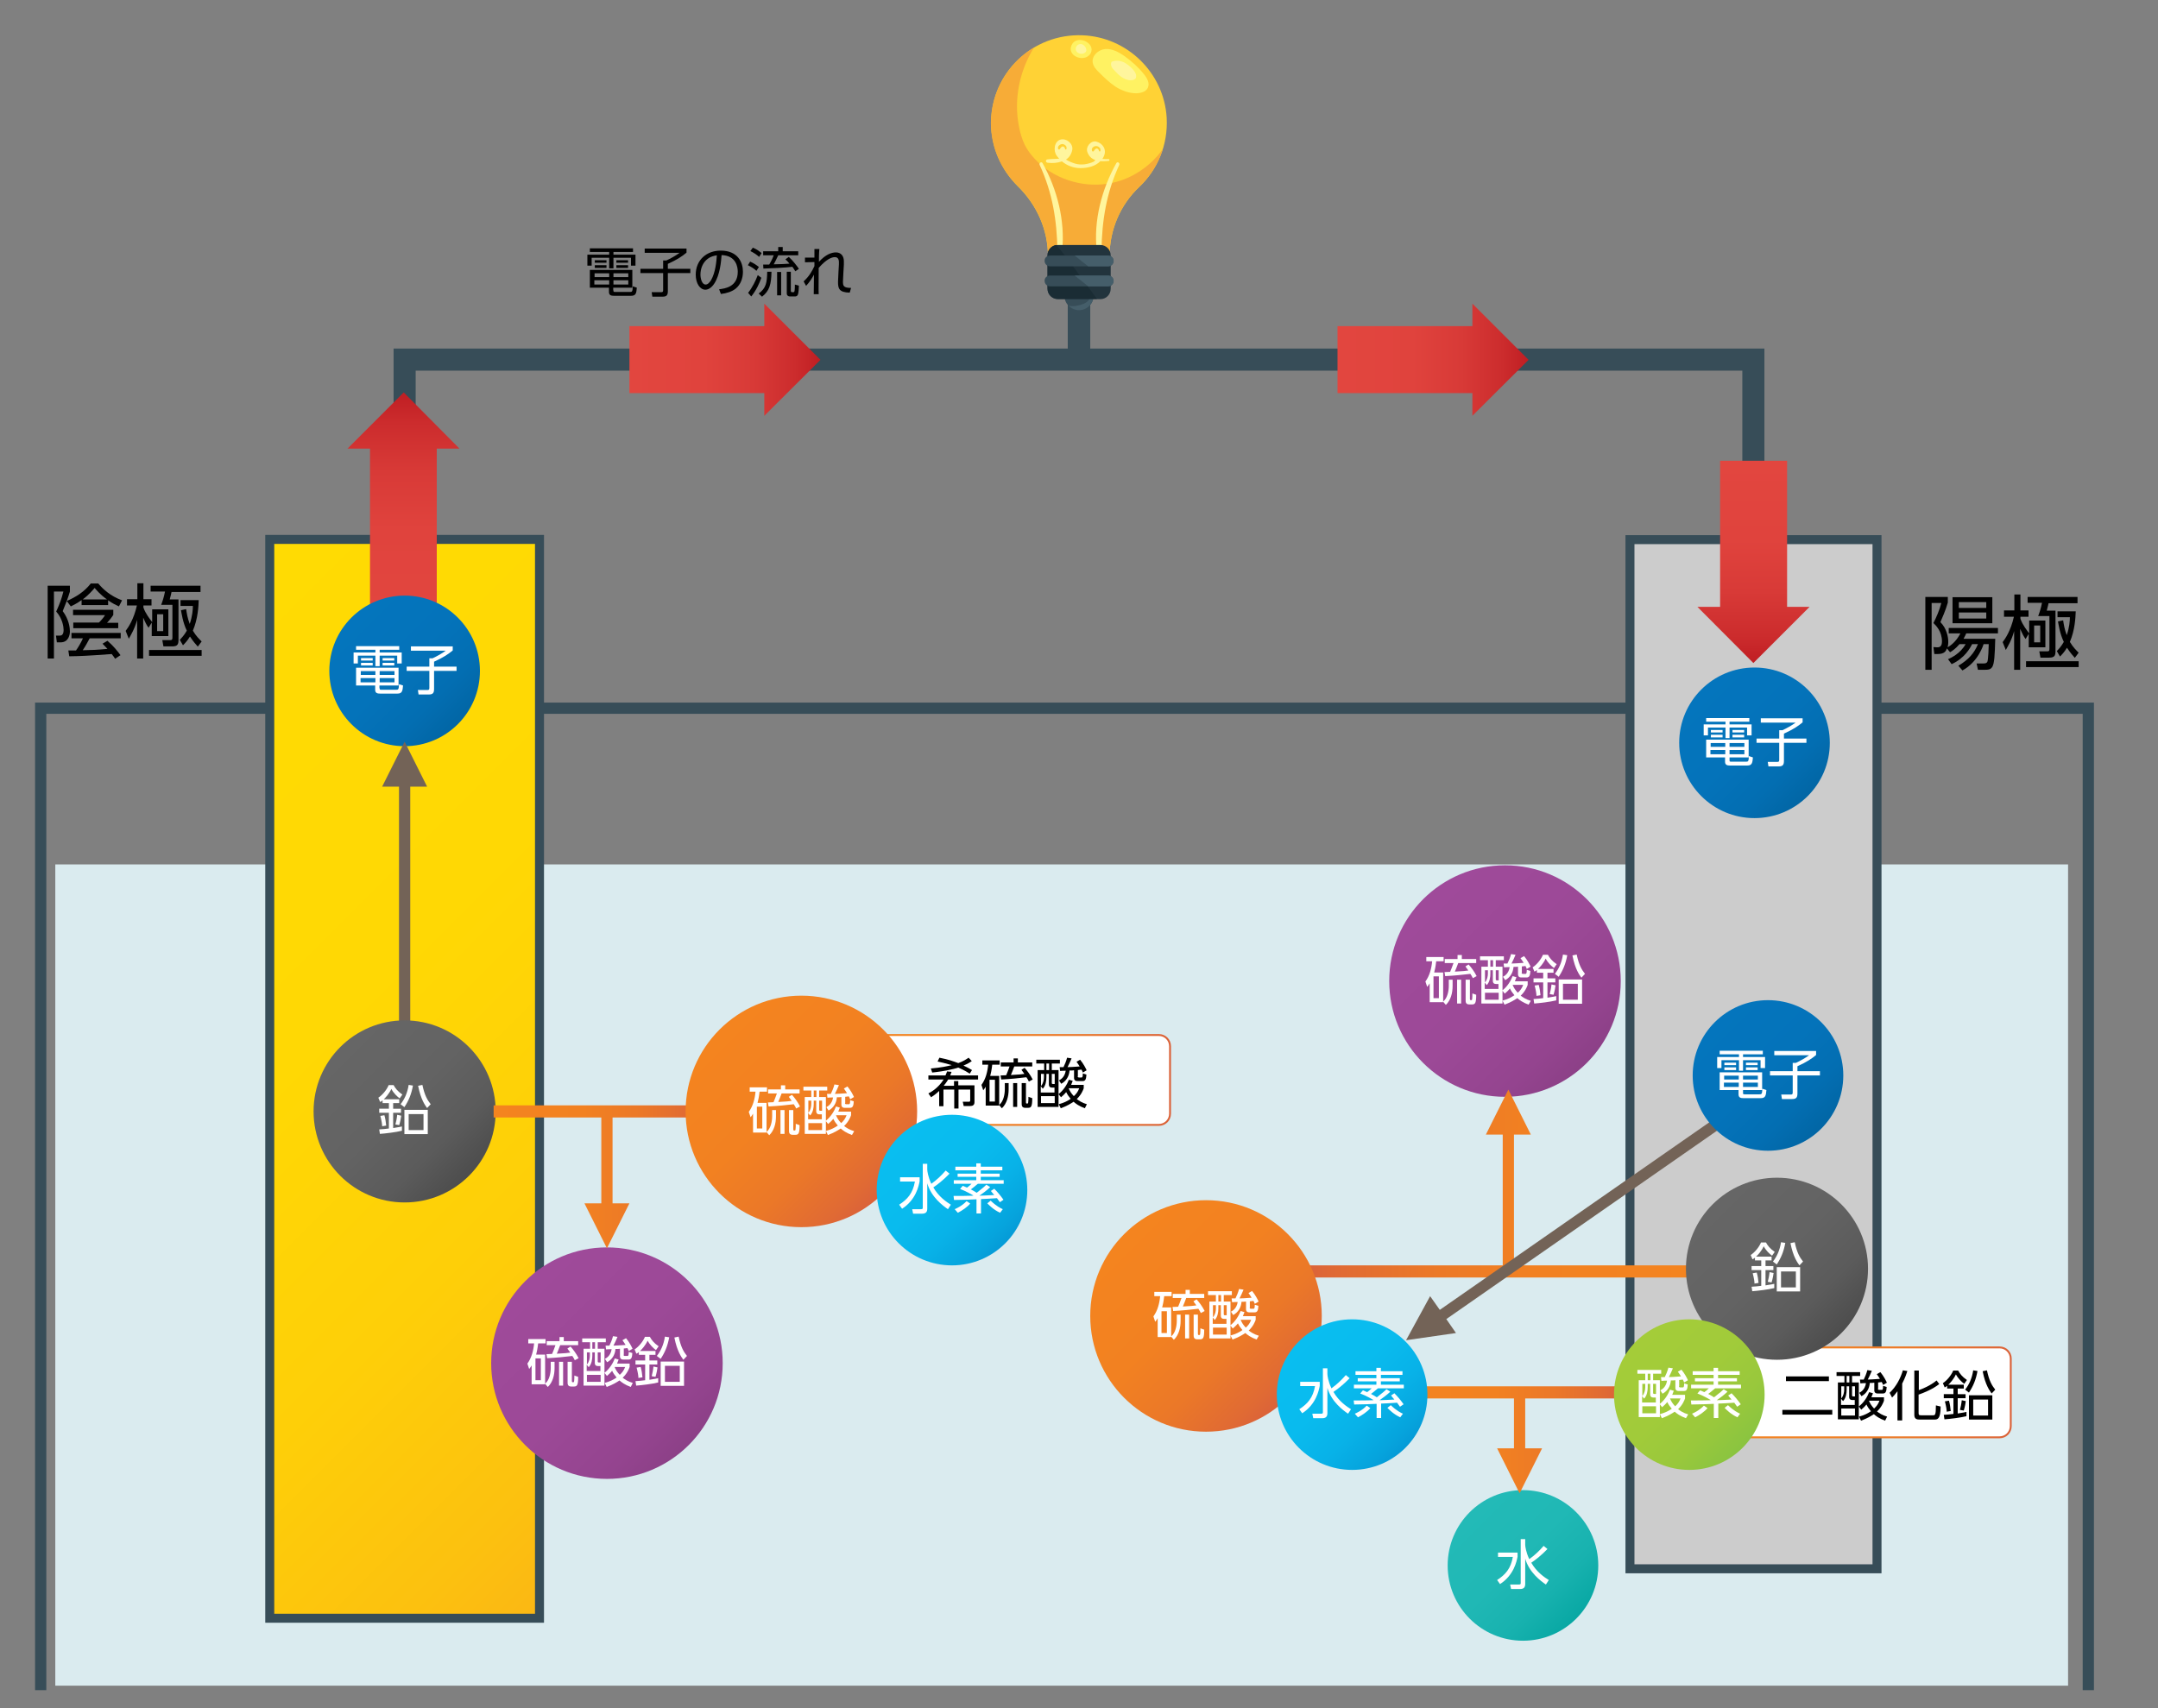 <?xml version="1.0" encoding="utf-8"?>
<!-- Generator: Adobe Illustrator 23.0.1, SVG Export Plug-In . SVG Version: 6.00 Build 0)  -->
<svg version="1.1" xmlns="http://www.w3.org/2000/svg" xmlns:xlink="http://www.w3.org/1999/xlink" x="0px" y="0px"
	 viewBox="0 0 960 760" style="enable-background:new 0 0 960 760;" xml:space="preserve">
<rect x="0" y="0" width="960" height="760" fill="#808080" stroke="none"/>
<style type="text/css">
	.st0{fill:none;stroke:#374D58;stroke-width:5;stroke-miterlimit:10;}
	.st1{fill:#DAEBEF;}
	.st2{fill:#CCCCCC;stroke:#374D58;stroke-width:4;stroke-miterlimit:10;}
	.st3{fill:url(#SVGID_1_);}
	.st4{fill:url(#SVGID_2_);}
	.st5{fill:#FFFFFF;}
	.st6{fill:url(#SVGID_3_);}
	.st7{fill:none;stroke:#374D58;stroke-width:9.828;stroke-miterlimit:10;}
	.st8{fill:none;stroke:#374D58;stroke-width:10;stroke-miterlimit:10;}
	.st9{fill:#FFD235;}
	.st10{fill:#F7AC37;}
	.st11{fill:#FFF262;}
	.st12{fill:#FFF59D;}
	.st13{fill:#374D58;}
	.st14{fill:#455E6A;}
	.st15{fill:#22343D;}
	.st16{fill:#1A2C34;}
	.st17{fill:url(#SVGID_4_);}
	.st18{fill:url(#SVGID_5_);}
	.st19{fill:url(#SVGID_6_);}
	.st20{fill:url(#SVGID_7_);stroke:#374D58;stroke-width:4;stroke-miterlimit:10;}
	.st21{fill:url(#SVGID_8_);}
	.st22{fill:url(#SVGID_9_);}
	.st23{fill:url(#SVGID_10_);}
	.st24{fill:#736357;}
	.st25{fill:url(#SVGID_11_);}
	.st26{fill:url(#SVGID_12_);}
	.st27{fill:url(#SVGID_13_);}
	.st28{fill:url(#SVGID_14_);}
	.st29{fill:url(#SVGID_15_);}
	.st30{fill:url(#SVGID_16_);}
	.st31{fill:url(#SVGID_17_);}
	.st32{fill:#FFFFFF;stroke:url(#SVGID_18_);stroke-width:0.848;stroke-miterlimit:10;}
	.st33{fill:#FFFFFF;stroke:url(#SVGID_19_);stroke-width:0.848;stroke-miterlimit:10;}
	.st34{fill:url(#SVGID_20_);}
	.st35{fill:url(#SVGID_21_);}
	.st36{fill:url(#SVGID_22_);}
	.st37{fill:url(#SVGID_23_);}
</style>
<g id="レイヤー_2">
</g>
<g id="レイヤー_1">
	<polyline class="st0" points="929,752 929,315.1 18.1,315.1 18.1,752 	"/>
	<rect x="24.6" y="384.6" class="st1" width="895.4" height="365.4"/>
	<rect x="725.1" y="240.1" class="st2" width="109.9" height="457.9"/>
	<linearGradient id="SVGID_1_" gradientUnits="userSpaceOnUse" x1="633.084" y1="400.084" x2="705.916" y2="472.916">
		<stop  offset="0" style="stop-color:#9F4A9A"/>
		<stop  offset="0.506" style="stop-color:#9C4997"/>
		<stop  offset="0.839" style="stop-color:#94448F"/>
		<stop  offset="1" style="stop-color:#8C4087"/>
	</linearGradient>
	<circle class="st3" cx="669.5" cy="436.5" r="51.5"/>
	<linearGradient id="SVGID_2_" gradientUnits="userSpaceOnUse" x1="756.812" y1="306.812" x2="804.188" y2="354.188">
		<stop  offset="0" style="stop-color:#0475BD"/>
		<stop  offset="0.467" style="stop-color:#0473BA"/>
		<stop  offset="0.773" style="stop-color:#036EB2"/>
		<stop  offset="1" style="stop-color:#0266A5"/>
	</linearGradient>
	<circle class="st4" cx="780.5" cy="330.5" r="33.5"/>
	<g>
		<path class="st5" d="M778.1,321.1h-8.7v1.2h9.8v4.9h-2v-3.5h-7.8v4.7h-1.8v-4.7h-7.8v3.5h-1.9v-4.9h9.7v-1.2h-8.6v-1.6h19.2V321.1
			z M769.4,338.2c0,0.6,0,0.7,0.8,0.7h6.5c1,0,1.2-0.1,1.3-2.5l1.8,0.6c-0.2,2.4-0.4,3.6-2.5,3.6h-7.7c-1.2,0-2.2-0.2-2.2-1.7v-1.9
			H759v-7.9h18.9v7.9h-8.5V338.2z M767.5,333.7h-6.6v1.9h6.6V333.7z M767.5,330.6H761v1.7h6.5V330.6z M766.3,324.8v1.1h-5.2v-1.1
			H766.3z M766.3,326.9v1.2h-5.2v-1.2H766.3z M776,330.6h-6.6v1.7h6.6V330.6z M776,333.7h-6.6v1.9h6.6V333.7z M775.9,324.8v1.1h-5.2
			v-1.1H775.9z M775.9,326.9v1.2h-5.2v-1.2H775.9z"/>
		<path class="st5" d="M801.9,319.6v1.8c-1.9,1.6-4.1,3.1-8.3,5v2.2h10v1.9h-10v8c0,1.8-0.5,2.5-2.4,2.5h-4.5l-0.3-2l4.2,0
			c0.6,0,0.9-0.1,0.9-0.9v-7.6h-10.1v-1.9h10.1v-3.7h1.4c1.8-0.8,4.3-2.2,5.9-3.4h-15.5v-1.9H801.9z"/>
	</g>
	<g>
		<linearGradient id="SVGID_3_" gradientUnits="userSpaceOnUse" x1="653.812" y1="672.812" x2="701.188" y2="720.188">
			<stop  offset="0" style="stop-color:#23BAB7"/>
			<stop  offset="0.448" style="stop-color:#20B8B5"/>
			<stop  offset="0.742" style="stop-color:#18B2AF"/>
			<stop  offset="0.992" style="stop-color:#09A8A4"/>
			<stop  offset="1" style="stop-color:#08A8A4"/>
		</linearGradient>
		<circle class="st6" cx="677.5" cy="696.5" r="33.5"/>
		<g>
			<path class="st5" d="M675.1,690.7v1.9c-0.4,2-1.6,8.2-7.8,12.2L666,703c3.7-2.4,6.1-5.1,7-10.3h-6.6v-1.9H675.1z M687.7,705
				c-2.2-1.5-7.4-5.3-9.2-11.5v11.2c0,1.3-0.4,2.3-2.3,2.3h-4l-0.4-2h3.9c0.8,0,0.8-0.3,0.8-0.7v-19.5h2v2.5c0,0.7,0.3,3.2,1.8,6.4
				c2.4-1.7,4.5-3.7,6.4-5.9l1.7,1.4c-2.7,2.8-5.4,4.9-7.2,6.1c2.4,4.2,6,6.6,7.8,7.7L687.7,705z"/>
		</g>
	</g>
	<g>
		<path class="st5" d="M644.4,435.9h1.8v2.8c0,3.1-0.8,6.3-3,8.4l-1.3-1.5v0.3H636v-8.4c-0.5,0.8-0.6,1-1.1,1.6l-0.8-2.4
			c1.9-2.6,2.7-5.8,3-9h-2.6v-1.9h7.7v1.9h-3.3c-0.3,2.6-0.6,3.8-0.9,5h4v12.9c1.9-1.5,2.5-4.7,2.5-7V435.9z M640.1,434.4h-2.4v9.7
			h2.4V434.4z M653.3,429.1c1.1,1.2,2.6,3.2,3.6,5.2l-1.7,0.9c-0.4-0.8-0.6-1.2-1.1-1.9c-3.1,0.4-7.3,0.8-11.2,1l-0.3-1.8
			c0.5,0,1.8-0.1,2.5-0.1c0.4-0.9,0.9-2.2,1.5-3.9h-3.9v-1.8h5.7v-1.8h1.9v1.8h6.4v1.8h-8c-0.4,1.1-1.1,2.9-1.5,3.8
			c3.9-0.2,4.6-0.3,6-0.5c-0.6-0.8-0.8-1.1-1.3-1.8L653.3,429.1z M650,435.9v10.6h-1.8v-10.6H650z M653.9,435.9v8.5
			c0,0.6,0.2,0.6,0.6,0.6c0.3,0,0.4-0.3,0.4-0.5c0.1-0.6,0.1-1.8,0.1-2.5l1.7,0.6c0,3.8-0.5,4.3-1.9,4.3h-1.2
			c-1.6,0-1.6-1.2-1.6-1.8v-9.2H653.9z"/>
		<path class="st5" d="M669,425.5v1.7h-3.6v2.9h3v16.4H659v-16.4h2.9v-2.9h-3.5v-1.7H669z M664.2,431.7H663v1.4
			c0,1.8-0.3,3.8-1.6,5.2l-0.9-1.1v2.8h6.1v-2.2h-1.1c-1.4,0-1.4-1.1-1.4-1.4V431.7z M661.9,431.7h-1.3v5.4c1-1.1,1.3-2.8,1.3-3.9
			V431.7z M666.7,441.7h-6.1v3.1h6.1V441.7z M664.2,427.2H663v2.9h1.2V427.2z M666.7,431.7h-1.3v4c0,0.4,0.2,0.5,0.5,0.5h0.8V431.7z
			 M679.6,436.5v1.7c-0.3,0.9-1.1,2.9-3.1,4.8c1.1,0.8,2.2,1.6,4.5,2.3L680,447c-2.7-1-4.1-2.1-5-2.9c-1.4,0.9-2.8,1.8-5.7,2.9
			l-0.9-1.8c2.5-0.7,3.8-1.4,5.3-2.4c-1-1.2-1.4-1.8-2-3c-0.9,1.1-1.5,1.6-2.3,2.3l-1.1-1.4c2.3-1.8,3.8-4.3,4.6-6.4l1.7,0.5
			c-0.3,0.8-0.4,1.1-0.7,1.8H679.6z M676.9,432.8c0,0.3,0.2,0.5,0.6,0.5h1.1c0.3,0,0.6,0,0.6-1.8l1.6,0.5c-0.1,1.7-0.3,2.9-1.6,2.9
			h-2.5c-1.2,0-1.4-0.9-1.4-1.3v-3.5c-0.8,0.1-0.9,0.1-2,0.1c-0.2,2.6-1.5,4.7-3.7,5.9l-1-1.5c0.7-0.4,2.5-1.3,3-4.3
			c-1,0-1.4,0-2.5,0.1l-0.2-1.7c1,0,1.1,0,1.7,0c0.5-1,1.2-2.6,1.6-4.2l2,0.3c-0.5,1.2-1.2,2.8-1.8,3.9c0.4,0,3-0.1,5.4-0.3
			c-0.4-0.7-0.7-1.1-1.4-2.1l1.6-0.9c1.5,1.8,2.5,3.8,2.9,4.7l-1.7,1c-0.2-0.5-0.3-0.8-0.6-1.3c-0.5,0.1-0.8,0.1-1.6,0.2V432.8z
			 M672.9,438.2c0.6,1.4,1.1,2.2,2.3,3.5c1.1-1,1.8-1.9,2.4-3.5H672.9z"/>
		<path class="st5" d="M691.1,431v1.8h-2.7v2.5h3.5v1.8h-3.5v6.8c2.9-0.5,3.2-0.5,3.9-0.7v1.9c-2.9,0.7-7.2,1.2-9.8,1.4l-0.3-2
			c1.7-0.1,2.8-0.2,4.3-0.4v-7h-4.3v-1.8h4.3v-2.5h-2.8v-1.2c-0.6,0.4-0.6,0.5-1.1,0.7l-0.8-1.9c1.7-1.1,3.7-3.4,4.6-5.6h2.2
			c0.7,1.3,1.7,2.7,3.9,4.2l-1.2,1.7c-1.2-0.9-2.7-2.3-3.7-4.2c-1.1,2.3-2.6,3.9-3.4,4.6H691.1z M683.5,443.1c0-0.8-0.2-2.3-0.8-4.6
			l1.8-0.3c0.4,1.3,0.7,3.3,0.8,4.6L683.5,443.1z M689.4,442.3c0.3-1.2,0.6-2.4,0.8-4.3l1.8,0.4c-0.1,0.8-0.4,2.6-0.9,4.2
			L689.4,442.3z M691.7,433.3c1.7-2.2,3-4.8,3.6-8.6l1.9,0.3c-0.7,3.9-1.9,6.7-3.8,9.6L691.7,433.3z M693.4,446.6v-10.8h10.4v10.8
			H693.4z M701.9,437.7h-6.6v7.1h6.6V437.7z M701.4,424.7c1,4.7,2.2,6.7,3.7,8.6l-1.6,1.7c-0.8-1.1-2.8-3.7-4-9.9L701.4,424.7z"/>
	</g>
	<polyline class="st7" points="780,240 780,160 180,160 180,240 	"/>
	<g>
		<path class="st8" d="M480,74.6v84.8V74.6z"/>
		<g>
			<g>
				<g>
					<path class="st9" d="M440.9,54.7c0-22.1,18.4-39.9,40.7-39c19.9,0.8,36.2,16.7,37.4,36.6c0.7,12.2-4.1,23.2-12.2,30.9
						c-8.5,8-13.2,19.2-13.2,30.8v1.3h-27.4v-1.3c0-11.8-5-22.9-13.5-31.2C445.5,75.6,440.9,65.7,440.9,54.7z"/>
				</g>
				<path class="st10" d="M460,21.1c-6.5,10.4-9.1,23.2-6.7,35.2c0.5,2.7,1.3,5.5,2.5,8c1.5,3.1,3.8,5.8,6.3,8.2
					c8.6,7.9,21.1,11.3,32.5,8.9c9.1-1.9,17.3-7.5,22.7-15.1c-2,6.5-5.7,12.3-10.5,16.8c-8.5,8-13.2,19.2-13.2,30.8v1.3h-27.4v-1.3
					c0-11.8-5-22.9-13.5-31.2c-7.3-7.1-11.9-17-11.9-28C440.9,40.4,448.6,27.9,460,21.1z"/>
				<path class="st11" d="M488.8,32.1c-1.2-1.2-2.4-2.5-2.7-4.2c-0.5-3.1,2.5-5.8,5.6-6.1c3.1-0.2,6,1.4,8.6,3.2
					c3.2,2.3,6.1,4.9,8.5,7.9c1.5,1.8,2.8,4.1,1.8,6.2c-0.8,1.7-3,2.3-4.8,2.4c-3.3,0.1-6.6-1.1-9.5-2.9
					C493.6,36.8,491.2,34.5,488.8,32.1z"/>
				<path class="st11" d="M476.5,22.9c-0.3-0.8-0.3-1.8,0.2-2.8c2.1-4.9,10.9-1.2,8.5,3.6C483.2,27.2,477.6,26,476.5,22.9z"/>
				<path class="st12" d="M503.8,30.7c0.9,1,1.8,2.2,1.6,3.5c0,0.3-0.1,0.6-0.3,0.8c-0.2,0.2-0.5,0.4-0.8,0.5
					c-1.6,0.5-3.3,0-4.7-0.8s-2.6-2-3.7-3.2c-0.5-0.5-1.1-1.1-1.4-1.8c-0.3-0.7-0.4-1.5,0-2.2c1.6-0.7,3.5-0.6,5.2,0.1
					C501.2,28.3,502.6,29.4,503.8,30.7z"/>
				<path class="st12" d="M496.6,72.6c0.5-0.9,1.7-0.1,1.3,0.8c-5.7,12.3-7.7,24.7-7.9,38.2c0,1.4-2,1.3-2.1,0
					C486.4,98.2,490.1,84.2,496.6,72.6z"/>
				<path class="st12" d="M463.8,72.6c-0.5-0.9-1.7-0.1-1.3,0.8c5.7,12.3,7.7,24.7,7.9,38.2c0,1.4,2,1.3,2.1,0
					C473.9,98.2,470.3,84.2,463.8,72.6z"/>
				<circle class="st13" cx="480" cy="131.5" r="6.5"/>
				<path class="st14" d="M486.5,131.6c-0.1,3.5-2.9,6.4-6.5,6.4c-1.8,0-3.5-0.8-4.6-2c0.4,0.1,0.8,0.1,1.2,0.2
					c1.4,0.1,2.8-0.2,4.2-0.6c1.8-0.5,3.7-1.5,4.2-3.3L486.5,131.6z"/>
				<path class="st15" d="M470.6,109h18.9c2.5,0,4.6,2,4.6,4.6v14.9c0,2.5-2,4.6-4.6,4.6h-18.9c-2.5,0-4.6-2-4.6-4.6v-14.9
					C466,111,468.1,109,470.6,109z"/>
				<path class="st16" d="M478.9,120.6c3,4.1,6.1,8.3,9.1,12.4h-17.4c-2.5,0-4.6-2-4.6-4.6v-14.9c0-2.3,1.7-4.2,3.9-4.5
					C473.1,112.7,476,116.7,478.9,120.6z"/>
				<path class="st13" d="M467.1,113.7h25.9c1.3,0,2.4,1.1,2.4,2.4c0,1.3-1.1,2.4-2.4,2.4h-25.9c-1.3,0-2.4-1.1-2.4-2.4
					C464.6,114.8,465.7,113.7,467.1,113.7z"/>
				<path class="st14" d="M478.1,113.7h14.9c1.3,0,2.4,1.1,2.4,2.4c0,1.3-1.1,2.4-2.4,2.4h-8.9C482.1,117,480.1,115.3,478.1,113.7z"
					/>
				<path class="st13" d="M467.1,122.6h25.9c1.3,0,2.4,1.1,2.4,2.4c0,1.3-1.1,2.4-2.4,2.4h-25.9c-1.3,0-2.4-1.1-2.4-2.4
					C464.6,123.7,465.7,122.6,467.1,122.6z"/>
				<path class="st14" d="M478.1,122.6h14.9c1.3,0,2.4,1.1,2.4,2.4c0,1.3-1.1,2.4-2.4,2.4h-8.9C482.1,125.8,480.1,124.2,478.1,122.6
					z"/>
				<path class="st12" d="M478.9,22.9c-0.1-0.2-0.3-0.4-0.3-0.7c-0.3-1.4,0.8-2.7,2.3-2.6c1.5,0.1,3.3,2.6,1.8,3.8
					C481.6,24.3,479.7,24,478.9,22.9z"/>
				<path class="st12" d="M466,72.4c2.2,0.3,4.5,0.1,6.4-0.6c2.3,1.9,5.2,3,8.2,3c3.3,0,6.7-0.8,8.9-3.1c1.2,0.1,2.4,0,3.7-0.1
					c0.5-0.1,0.5-0.8,0-0.8c-0.9,0-1.9,0-2.8-0.1c0.3-0.4,0.5-0.8,0.7-1.3c1.3-2.9-0.6-5.7-3.4-6.4c-2.4-0.6-4.8,2.3-4,4.6
					c0.7,2,2,3.1,3.6,3.6c-0.2,0.2-0.5,0.4-0.7,0.7c-2.6,1.2-5.6,1.7-8.3,0.9c-1.3-0.4-2.8-1-4.1-1.8c1.4-0.9,2.4-2.3,2.8-4.3
					c0.5-2.8-2.6-5.3-5.2-4.6c-2.9,0.8-3.3,5.1-1.7,7.2c0.3,0.4,0.7,0.9,1.1,1.3c-0.5,0-1.1,0.1-1.9,0.1c-1.1,0-2.1,0.1-3.1,0.2
					C465,70.9,465,72.2,466,72.4z"/>
				<path class="st9" d="M472.8,64.1c0.6,0.1,1.2,0.5,1.5,1c0.2,0.4,0.3,1.2-0.1,1.4c-0.1,0-0.2,0.1-0.2,0c-0.2-0.2-0.2-0.3-0.3-0.6
					c-0.1-0.3-0.4-0.6-0.7-0.7c-0.7-0.2-1.2,0.6-1.5,1.1c-0.2,0.3-0.7,0.3-0.8-0.1C470.3,65,471.7,64,472.8,64.1z"/>
				<path class="st9" d="M487.9,65c0.6,0.1,1.2,0.5,1.5,1c0.2,0.4,0.3,1.2-0.1,1.4c-0.1,0-0.2,0.1-0.2,0c-0.2-0.2-0.2-0.3-0.3-0.6
					c-0.1-0.3-0.4-0.6-0.7-0.7c-0.7-0.2-1.2,0.6-1.5,1.1c-0.2,0.3-0.7,0.3-0.8-0.1C485.3,65.9,486.7,64.8,487.9,65z"/>
			</g>
		</g>
	</g>
	<linearGradient id="SVGID_4_" gradientUnits="userSpaceOnUse" x1="595" y1="160.05" x2="680" y2="160.05">
		<stop  offset="0" style="stop-color:#E2463F"/>
		<stop  offset="0.391" style="stop-color:#E0433D"/>
		<stop  offset="0.648" style="stop-color:#D83A37"/>
		<stop  offset="0.865" style="stop-color:#CC2C2D"/>
		<stop  offset="1" style="stop-color:#C01E23"/>
	</linearGradient>
	<polygon class="st17" points="680,160.1 655,135.1 655,145.1 595,145.1 595,174.9 655,174.9 655,185 	"/>
	<linearGradient id="SVGID_5_" gradientUnits="userSpaceOnUse" x1="280" y1="160.05" x2="365" y2="160.05">
		<stop  offset="0" style="stop-color:#E2463F"/>
		<stop  offset="0.391" style="stop-color:#E0433D"/>
		<stop  offset="0.648" style="stop-color:#D83A37"/>
		<stop  offset="0.865" style="stop-color:#CC2C2D"/>
		<stop  offset="1" style="stop-color:#C01E23"/>
	</linearGradient>
	<polygon class="st18" points="365,160.1 340,135.1 340,145.1 280,145.1 280,174.9 340,174.9 340,185 	"/>
	
		<linearGradient id="SVGID_6_" gradientUnits="userSpaceOnUse" x1="213" y1="798.478" x2="303" y2="798.478" gradientTransform="matrix(0 1 -1 0 1578.55 -8)">
		<stop  offset="0" style="stop-color:#E2463F"/>
		<stop  offset="0.391" style="stop-color:#E0433D"/>
		<stop  offset="0.648" style="stop-color:#D83A37"/>
		<stop  offset="0.865" style="stop-color:#CC2C2D"/>
		<stop  offset="1" style="stop-color:#C01E23"/>
	</linearGradient>
	<polygon class="st19" points="780,295 805,270 795,270 795,205 765.2,205 765.2,270 755.1,270 	"/>
	<linearGradient id="SVGID_7_" gradientUnits="userSpaceOnUse" x1="30" y1="330" x2="330" y2="630">
		<stop  offset="0" style="stop-color:#FFDB03"/>
		<stop  offset="0.405" style="stop-color:#FFD804"/>
		<stop  offset="0.672" style="stop-color:#FECF08"/>
		<stop  offset="0.898" style="stop-color:#FCC10F"/>
		<stop  offset="1" style="stop-color:#FBB714"/>
	</linearGradient>
	<rect x="120" y="240" class="st20" width="120" height="480"/>
	<linearGradient id="SVGID_8_" gradientUnits="userSpaceOnUse" x1="233.584" y1="570.084" x2="306.416" y2="642.916">
		<stop  offset="0" style="stop-color:#9F4A9A"/>
		<stop  offset="0.506" style="stop-color:#9C4997"/>
		<stop  offset="0.839" style="stop-color:#94448F"/>
		<stop  offset="1" style="stop-color:#8C4087"/>
	</linearGradient>
	<circle class="st21" cx="270" cy="606.5" r="51.5"/>
	<g>
		<path class="st5" d="M244.9,605.9h1.8v2.8c0,3.1-0.8,6.3-3,8.4l-1.3-1.5v0.3h-5.9v-8.4c-0.5,0.8-0.6,1-1.1,1.6l-0.8-2.4
			c1.9-2.6,2.7-5.8,3-9h-2.6v-1.9h7.7v1.9h-3.3c-0.3,2.6-0.6,3.8-0.9,5h4v12.9c1.9-1.5,2.5-4.7,2.5-7V605.9z M240.6,604.4h-2.4v9.7
			h2.4V604.4z M253.8,599.1c1.1,1.2,2.6,3.2,3.6,5.2l-1.7,0.9c-0.4-0.8-0.6-1.2-1.1-1.9c-3.1,0.4-7.3,0.8-11.2,1l-0.3-1.8
			c0.5,0,1.8-0.1,2.5-0.1c0.4-0.9,0.9-2.2,1.5-3.9h-3.9v-1.8h5.7v-1.8h1.9v1.8h6.4v1.8h-8c-0.4,1.1-1.1,2.9-1.5,3.8
			c3.9-0.2,4.6-0.3,6-0.5c-0.6-0.8-0.8-1.1-1.3-1.8L253.8,599.1z M250.5,605.9v10.6h-1.8v-10.6H250.5z M254.4,605.9v8.5
			c0,0.6,0.2,0.6,0.6,0.6c0.3,0,0.4-0.3,0.4-0.5c0.1-0.6,0.1-1.8,0.1-2.5l1.7,0.6c0,3.8-0.5,4.3-1.9,4.3h-1.2
			c-1.6,0-1.6-1.2-1.6-1.8v-9.2H254.4z"/>
		<path class="st5" d="M269.5,595.5v1.7h-3.6v2.9h3v16.4h-9.3v-16.4h2.9v-2.9h-3.5v-1.7H269.5z M264.7,601.7h-1.2v1.4
			c0,1.8-0.3,3.8-1.6,5.2l-0.9-1.1v2.8h6.1v-2.2h-1.1c-1.4,0-1.4-1.1-1.4-1.4V601.7z M262.4,601.7h-1.3v5.4c1-1.1,1.3-2.8,1.3-3.9
			V601.7z M267.2,611.7h-6.1v3.1h6.1V611.7z M264.7,597.2h-1.2v2.9h1.2V597.2z M267.2,601.7h-1.3v4c0,0.4,0.2,0.5,0.5,0.5h0.8V601.7
			z M280.1,606.5v1.7c-0.3,0.9-1.1,2.9-3.1,4.8c1.1,0.8,2.2,1.6,4.5,2.3l-0.9,1.8c-2.7-1-4.1-2.1-5-2.9c-1.4,0.9-2.8,1.8-5.7,2.9
			l-0.9-1.8c2.5-0.7,3.8-1.4,5.3-2.4c-1-1.2-1.4-1.8-2-3c-0.9,1.1-1.5,1.6-2.3,2.3l-1.1-1.4c2.3-1.8,3.8-4.3,4.6-6.4l1.7,0.5
			c-0.3,0.8-0.4,1.1-0.7,1.8H280.1z M277.4,602.8c0,0.3,0.2,0.5,0.6,0.5h1.1c0.3,0,0.6,0,0.6-1.8l1.6,0.5c-0.1,1.7-0.3,2.9-1.6,2.9
			h-2.5c-1.2,0-1.4-0.9-1.4-1.3v-3.5c-0.8,0.1-0.9,0.1-2,0.1c-0.2,2.6-1.5,4.7-3.7,5.9l-1-1.5c0.7-0.4,2.5-1.3,3-4.3
			c-1,0-1.4,0-2.5,0.1l-0.2-1.7c1,0,1.1,0,1.7,0c0.5-1,1.2-2.6,1.6-4.2l2,0.3c-0.5,1.2-1.2,2.8-1.8,3.9c0.4,0,3-0.1,5.4-0.3
			c-0.4-0.7-0.7-1.1-1.4-2.1l1.6-0.9c1.5,1.8,2.5,3.8,2.9,4.7l-1.7,1c-0.2-0.5-0.3-0.8-0.6-1.3c-0.5,0.1-0.8,0.1-1.6,0.2V602.8z
			 M273.4,608.2c0.6,1.4,1.1,2.2,2.3,3.5c1.1-1,1.8-1.9,2.4-3.5H273.4z"/>
		<path class="st5" d="M291.6,601v1.8h-2.7v2.5h3.5v1.8h-3.5v6.8c2.9-0.5,3.2-0.5,3.9-0.7v1.9c-2.9,0.7-7.2,1.2-9.8,1.4l-0.3-2
			c1.7-0.1,2.8-0.2,4.3-0.4v-7h-4.3v-1.8h4.3v-2.5h-2.8v-1.2c-0.6,0.4-0.6,0.5-1.1,0.7l-0.8-1.9c1.7-1.1,3.7-3.4,4.6-5.6h2.2
			c0.7,1.3,1.7,2.7,3.9,4.2l-1.2,1.7c-1.2-0.9-2.7-2.3-3.7-4.2c-1.1,2.3-2.6,3.9-3.4,4.6H291.6z M284,613.1c0-0.8-0.2-2.3-0.8-4.6
			l1.8-0.3c0.4,1.3,0.7,3.3,0.8,4.6L284,613.1z M289.9,612.3c0.3-1.2,0.6-2.4,0.8-4.3l1.8,0.4c-0.1,0.8-0.4,2.6-0.9,4.2L289.9,612.3
			z M292.2,603.3c1.7-2.2,3-4.8,3.6-8.6l1.9,0.3c-0.7,3.9-1.9,6.7-3.8,9.6L292.2,603.3z M293.9,616.6v-10.8h10.4v10.8H293.9z
			 M302.4,607.7h-6.6v7.1h6.6V607.7z M301.9,594.7c1,4.7,2.2,6.7,3.7,8.6l-1.6,1.7c-0.8-1.1-2.8-3.7-4-9.9L301.9,594.7z"/>
	</g>
	<g>
		<path d="M31.1,260.7v2.5c-1,3.3-1.4,4.2-3.2,8.7c2.8,3.7,3.2,7.5,3.2,9c0,1.4-0.5,4.9-4.2,4.9h-1.6l-0.4-3l1.6,0
			c0.5,0,1.8,0,1.8-2.5c0-1.2-0.4-5-3.3-8.2c1.7-3.8,2.3-5.4,3.2-8.9H24V293h-2.8v-32.4H31.1z M29.7,267.4c4.1-1.8,7.7-4,10.7-7.8
			h3.3c2.2,2.6,5.4,5.6,10.6,7.5l-1.4,2.7c-1.5-0.7-3-1.4-4.8-2.7v2.1H36.3V267c-2.1,1.5-3.6,2.2-4.8,2.8L29.7,267.4z M47.8,285.1
			c2.8,2.4,4.7,4.9,5.8,6.4l-2.4,1.6c-0.4-0.6-0.6-1-1.5-2.1c-12.4,0.9-13.8,0.9-18.9,1l-0.4-2.6c0.7,0,0.9,0,3.4,0
			c0.9-1.2,2.3-3.6,3.1-5.4h-5.1v-2.4h21.9v2.4H39.9c-0.9,1.7-2,3.7-3.1,5.3c4.5-0.1,5.8-0.1,11-0.6c-1-1-1.5-1.6-2.2-2.3
			L47.8,285.1z M50.4,273.6c-0.7,1.1-1.9,2.6-2.8,3.5h5v2.4h-20V277H44c0.9-0.8,2.3-2.5,2.7-3.3H32.5v-2.4h17.9V273.6z M47.6,266.7
			c-3-2.1-4.6-4.1-5.5-5.1c-0.7,0.8-2.6,3.1-5.3,5.1H47.6z"/>
		<path d="M67.5,271.1h7.4V283h-7.4v-6l-1.4,2.3c-0.8-1-1.4-2.2-2.4-4.5V293h-2.7v-17.2c-1.1,4.1-2.9,6.9-3.7,8.4l-1.4-3.5
			c1.2-1.6,3.6-5.1,5-11.3h-4.4v-2.8h4.6v-7.1h2.7v7.1h3.6v2.8h-3.6v0.9c0.9,2.7,3,5.3,3.9,6.5V271.1z M89.7,291.8H66.3v-2.6h23.4
			V291.8z M89.2,263.4H76.3c-0.1,0.5-0.2,1.1-0.8,3.3h3.9v17.9c0,2-0.3,3-2.8,3h-3.9l-0.5-2.8l3.5,0c0.9,0,1-0.3,1-1.2v-14.5h-5
			c0.6-1.6,1.2-3.3,1.7-5.9H67v-2.6h22.2V263.4z M72.6,273.3h-2.7v7.5h2.7V273.3z M88,287.7c-0.9-1-1.9-2.1-3.5-4.5
			c-1.2,2-2.3,3.1-3.1,3.9l-1.4-2.4c0.8-0.9,1.9-2,3.1-4.1c-1.8-3.7-2.3-7.7-2.6-9.1l2.3-0.5c0.3,1.9,0.6,4,1.6,6.6
			c1.2-3.5,1.4-6.4,1.4-8h-5.5V267h8.1c-0.1,2.6-0.3,8.2-2.6,13.6c1.4,2.4,3,3.9,3.9,4.8L88,287.7z"/>
	</g>
	<g>
		<path d="M871.2,296.2c4.5-2.7,7-5.5,8.7-9.6h-2.6c-0.8,1.6-3.2,6.2-9.1,8.9l-1.6-2.2c1.3-0.6,5.5-2.5,7.8-6.7h-2.7
			c-1.8,2.1-3.2,3-4.2,3.6l-1.4-1.7c-0.4,1.1-1,2.5-4.2,2.5h-1.4l-0.4-3.1l1.4,0.1c1.2,0.1,2.4-0.2,2.4-2.6c0-4.6-2.8-7.2-3.8-8.2
			c1.2-2.3,2.8-6,3.5-8.9h-4.3V298h-2.8v-32.4h10v2.5c-1,3.6-2.6,7-3.3,8.7c2.8,2.8,3.5,6.6,3.5,8.8c0,1.3-0.2,1.9-0.3,2.4
			c1.3-0.7,3.8-2.5,5.7-6.2h-5.2v-2.4h21.9v2.4h-14.1c-0.4,0.8-0.6,1.4-1.2,2.4h14.1c-0.2,7.5-0.4,10.9-1.3,12.5
			c-0.8,1.3-2.1,1.3-3.2,1.3h-3.2l-0.6-2.8l2.9,0c1.4,0,1.6-0.3,1.9-0.8c0.4-0.8,0.6-6.7,0.6-7.8h-2.3c-0.1,0.4-2.4,7.9-9.4,11.7
			L871.2,296.2z M886.3,277.3h-17.7v-11.6h17.7V277.3z M883.6,267.9h-12.2v2.6h12.2V267.9z M883.6,272.5h-12.2v2.7h12.2V272.5z"/>
		<path d="M902.5,276.1h7.4V288h-7.4v-6l-1.4,2.3c-0.8-1-1.4-2.2-2.4-4.5V298h-2.7v-17.2c-1.1,4.1-2.9,6.9-3.7,8.4l-1.4-3.5
			c1.2-1.6,3.6-5.1,5-11.3h-4.4v-2.8h4.6v-7.1h2.7v7.1h3.6v2.8h-3.6v0.9c0.9,2.7,3,5.3,3.9,6.5V276.1z M924.7,296.8h-23.4v-2.6h23.4
			V296.8z M924.2,268.4h-12.9c-0.1,0.5-0.2,1.1-0.8,3.3h3.9v17.9c0,2-0.3,3-2.8,3h-3.9l-0.5-2.8l3.5,0c0.9,0,1-0.3,1-1.2v-14.5h-5
			c0.6-1.6,1.2-3.3,1.7-5.9H902v-2.6h22.2V268.4z M907.6,278.3h-2.7v7.5h2.7V278.3z M923,292.7c-0.9-1-1.9-2.1-3.5-4.5
			c-1.2,2-2.3,3.1-3.1,3.9l-1.4-2.4c0.8-0.9,1.9-2,3.1-4.1c-1.8-3.7-2.3-7.7-2.6-9.1l2.3-0.5c0.3,1.9,0.6,4,1.6,6.6
			c1.2-3.5,1.4-6.4,1.4-8h-5.5V272h8.1c-0.1,2.6-0.3,8.2-2.6,13.6c1.4,2.4,3,3.9,3.9,4.8L923,292.7z"/>
	</g>
	<g>
		<path d="M281.6,112.1h-8.7v1.2h9.8v4.9h-2v-3.5h-7.8v4.7H271v-4.7h-7.8v3.5h-1.9v-4.9h9.7v-1.2h-8.6v-1.6h19.2V112.1z
			 M272.9,129.2c0,0.6,0,0.7,0.8,0.7h6.5c1,0,1.2-0.1,1.3-2.5l1.8,0.6c-0.2,2.4-0.4,3.6-2.5,3.6h-7.7c-1.2,0-2.2-0.2-2.2-1.7v-1.9
			h-8.5v-7.9h18.9v7.9h-8.5V129.2z M271,124.7h-6.6v1.9h6.6V124.7z M271,121.6h-6.5v1.7h6.5V121.6z M269.8,115.8v1.1h-5.2v-1.1
			H269.8z M269.8,118v1.2h-5.2V118H269.8z M279.5,121.6h-6.6v1.7h6.6V121.6z M279.5,124.7h-6.6v1.9h6.6V124.7z M279.4,115.8v1.1
			h-5.2v-1.1H279.4z M279.4,118v1.2h-5.2V118H279.4z"/>
		<path d="M305.4,110.6v1.8c-1.9,1.6-4.1,3.1-8.3,5v2.2h10v1.9h-10v8c0,1.8-0.5,2.5-2.4,2.5h-4.5l-0.3-2l4.2,0
			c0.6,0,0.9-0.1,0.9-0.9v-7.6h-10.1v-1.9H295v-3.7h1.4c1.8-0.8,4.3-2.2,5.9-3.4h-15.5v-1.9H305.4z"/>
		<path d="M319.9,128.7c2.5-0.3,8.3-1,8.3-7.8c0-1.9-0.6-7.2-7.2-7.4c-0.2,2.8-0.7,8.7-3.2,12.6c-1.4,2.2-3,2.8-4,2.8
			c-2.4,0-4.3-2.8-4.3-6.7c0-6.5,4.8-10.7,11.1-10.7c7.8,0,9.9,5.4,9.9,9.4c0,2.9-1,5.7-3.2,7.5c-1.6,1.3-4,2.1-6.6,2.4L319.9,128.7
			z M314.9,115.1c-2.2,1.6-3.3,4.3-3.3,7.1c0,1.6,0.6,4.4,2.3,4.4c1,0,1.7-0.9,2.4-1.9c2-3.5,2.4-8.3,2.6-11.1
			C317.5,113.8,316.1,114.2,314.9,115.1z"/>
		<path d="M336.5,120.5c-1.2-1.1-2.2-1.7-3.8-2.5l1-1.6c1.6,0.7,2.5,1.3,3.9,2.4L336.5,120.5z M332.8,130.3c1.9-2.4,3.4-5.5,4.3-7.9
			l1.6,1.2c-0.9,2.5-2.3,5.6-4.5,8.3L332.8,130.3z M337.7,114.3c-1.2-1.1-2.5-1.9-3.9-2.6l1.1-1.5c1.8,0.7,2.9,1.6,3.9,2.4
			L337.7,114.3z M337.5,130.6c3.3-2.4,3.7-4.8,3.8-9.7h1.9c-0.1,5.7-0.9,8.5-4.2,11.1L337.5,130.6z M350.9,114.3
			c1.8,1.6,3.6,4,4.5,5.3l-1.6,1.1c-0.4-0.6-0.7-1.2-1.3-2c-3.1,0.4-9.1,0.7-12.9,0.8l-0.1-1.8c0.1,0,2.4,0,2.7,0
			c1.3-2.2,1.8-3.5,2-4.1h-4.7v-1.8h6.7v-1.9h2v1.9h6.9v1.8h-8.9c-0.8,1.8-1.8,3.6-2,4c3.4-0.1,5-0.1,7-0.3c-0.8-1-1.2-1.4-1.8-1.9
			L350.9,114.3z M347.5,131.4h-1.8V121h1.8V131.4z M351.8,129.4c0,0.1,0,0.6,0.5,0.6h0.6c0.5,0,0.5-0.3,0.6-0.8
			c0.1-0.9,0.1-1.5,0.1-2.6l1.8,0.5c0,1.2-0.2,3.3-0.4,3.8c-0.1,0.3-0.3,1-1.4,1h-2.2c-0.8,0-1.4-0.5-1.4-1.3v-9.7h1.8V129.4z"/>
		<path d="M357.5,125.2c2.5-2.3,3.7-4.5,4.8-6.8c0-0.4,0-1.5,0-1.8l-4.2,0.1v-2.1l4.2,0c0-1.4,0-1.9,0-3.8h2.2
			c-0.2,1.8-0.2,4.3-0.2,5.7c3-3.3,5.6-4.2,7.6-4.2c2.1,0,3.5,1.5,3.5,3.9c0,0.5,0,1,0,1.5l-0.2,3.4c-0.1,1.9-0.2,3.3-0.2,4
			c0,1.9,0,3,3.6,3l-0.6,2.1c-4.8-0.1-5.2-1.9-5.2-4.8c0-0.7,0.1-1.7,0.2-4.4l0.2-3.4c0.1-1.7-0.1-3.2-1.8-3.2
			c-1.4,0-3.8,0.9-7.2,4.8c0,6-0.1,10.3,0,11.7h-2.2c0-1.2,0.1-7.3,0.1-8.7c-0.8,1.5-1.8,3.1-3.5,5L357.5,125.2z"/>
	</g>
	
		<linearGradient id="SVGID_9_" gradientUnits="userSpaceOnUse" x1="387.55" y1="197.05" x2="488" y2="197.05" gradientTransform="matrix(0 -1 1 0 -17.55 662.55)">
		<stop  offset="0" style="stop-color:#E2463F"/>
		<stop  offset="0.391" style="stop-color:#E0433D"/>
		<stop  offset="0.648" style="stop-color:#D83A37"/>
		<stop  offset="0.865" style="stop-color:#CC2C2D"/>
		<stop  offset="1" style="stop-color:#C01E23"/>
	</linearGradient>
	<polygon class="st22" points="179.6,174.6 154.6,199.6 164.6,199.6 164.6,275 194.3,275 194.3,199.6 204.4,199.6 	"/>
	<linearGradient id="SVGID_10_" gradientUnits="userSpaceOnUse" x1="156.312" y1="274.812" x2="203.688" y2="322.188">
		<stop  offset="0" style="stop-color:#0475BD"/>
		<stop  offset="0.467" style="stop-color:#0473BA"/>
		<stop  offset="0.773" style="stop-color:#036EB2"/>
		<stop  offset="1" style="stop-color:#0266A5"/>
	</linearGradient>
	<circle class="st23" cx="180" cy="298.5" r="33.5"/>
	<g>
		<path class="st5" d="M177.6,289.1h-8.7v1.2h9.8v4.9h-2v-3.5h-7.8v4.7H167v-4.7h-7.8v3.5h-1.9v-4.9h9.7v-1.2h-8.6v-1.6h19.2V289.1z
			 M168.9,306.2c0,0.6,0,0.7,0.8,0.7h6.5c1,0,1.2-0.1,1.3-2.5l1.8,0.6c-0.2,2.4-0.4,3.6-2.5,3.6h-7.7c-1.2,0-2.2-0.2-2.2-1.7v-1.9
			h-8.5v-7.9h18.9v7.9h-8.5V306.2z M167,301.7h-6.6v1.9h6.6V301.7z M167,298.6h-6.5v1.7h6.5V298.6z M165.8,292.8v1.1h-5.2v-1.1
			H165.8z M165.8,294.9v1.2h-5.2v-1.2H165.8z M175.5,298.6h-6.6v1.7h6.6V298.6z M175.5,301.7h-6.6v1.9h6.6V301.7z M175.4,292.8v1.1
			h-5.2v-1.1H175.4z M175.4,294.9v1.2h-5.2v-1.2H175.4z"/>
		<path class="st5" d="M201.4,287.6v1.8c-1.9,1.6-4.1,3.1-8.3,5v2.2h10v1.9h-10v8c0,1.8-0.5,2.5-2.4,2.5h-4.5l-0.3-2l4.2,0
			c0.6,0,0.9-0.1,0.9-0.9v-7.6h-10.1v-1.9H191v-3.7h1.4c1.8-0.8,4.3-2.2,5.9-3.4h-15.5v-1.9H201.4z"/>
	</g>
	<polygon class="st24" points="180,330 170,350 177.5,350 177.5,459.4 182.5,459.4 182.5,350 190,350 	"/>
	<linearGradient id="SVGID_11_" gradientUnits="userSpaceOnUse" x1="151.362" y1="465.862" x2="208.638" y2="523.138">
		<stop  offset="0" style="stop-color:#666666"/>
		<stop  offset="0.46" style="stop-color:#636363"/>
		<stop  offset="0.762" style="stop-color:#5B5B5B"/>
		<stop  offset="1" style="stop-color:#4D4D4D"/>
	</linearGradient>
	<circle class="st25" cx="180" cy="494.5" r="40.5"/>
	<g>
		<path class="st5" d="M177.6,489v1.8h-2.7v2.5h3.5v1.8h-3.5v6.8c2.9-0.5,3.2-0.5,3.9-0.7v1.9c-2.9,0.7-7.2,1.2-9.8,1.4l-0.3-2
			c1.7-0.1,2.8-0.2,4.3-0.4v-7h-4.3v-1.8h4.3v-2.5h-2.8v-1.2c-0.6,0.4-0.6,0.5-1.1,0.7l-0.8-1.9c1.7-1.1,3.7-3.4,4.6-5.6h2.2
			c0.7,1.3,1.7,2.7,3.9,4.2l-1.2,1.7c-1.2-0.9-2.7-2.3-3.7-4.2c-1.1,2.3-2.6,3.9-3.4,4.6H177.6z M170,501.1c0-0.8-0.2-2.3-0.8-4.6
			l1.8-0.3c0.4,1.3,0.7,3.3,0.8,4.6L170,501.1z M175.9,500.3c0.3-1.2,0.6-2.4,0.8-4.3l1.8,0.4c-0.1,0.8-0.4,2.6-0.9,4.2L175.9,500.3
			z M178.2,491.3c1.7-2.2,3-4.8,3.6-8.6l1.9,0.3c-0.7,3.9-1.9,6.7-3.8,9.6L178.2,491.3z M179.9,504.6v-10.8h10.4v10.8H179.9z
			 M188.4,495.7h-6.6v7.1h6.6V495.7z M187.9,482.7c1,4.7,2.2,6.7,3.7,8.6l-1.6,1.7c-0.8-1.1-2.8-3.7-4-9.9L187.9,482.7z"/>
	</g>
	<linearGradient id="SVGID_12_" gradientUnits="userSpaceOnUse" x1="219.645" y1="523.589" x2="315.355" y2="523.589">
		<stop  offset="0" style="stop-color:#F4841F"/>
		<stop  offset="0.413" style="stop-color:#F28121"/>
		<stop  offset="0.685" style="stop-color:#EB7828"/>
		<stop  offset="0.916" style="stop-color:#E06A34"/>
		<stop  offset="1" style="stop-color:#DA623A"/>
	</linearGradient>
	<polygon class="st26" points="315.4,497.2 315.4,491.8 219.6,491.8 219.6,497.2 267.5,497.2 267.5,535.4 260,535.4 270,555.4 
		280,535.4 272.5,535.4 272.5,497.2 	"/>
	<linearGradient id="SVGID_13_" gradientUnits="userSpaceOnUse" x1="625.645" y1="640.589" x2="721.355" y2="640.589">
		<stop  offset="0" style="stop-color:#F4841F"/>
		<stop  offset="0.413" style="stop-color:#F28121"/>
		<stop  offset="0.685" style="stop-color:#EB7828"/>
		<stop  offset="0.916" style="stop-color:#E06A34"/>
		<stop  offset="1" style="stop-color:#DA623A"/>
	</linearGradient>
	<polygon class="st27" points="721.4,622.2 721.4,616.8 625.6,616.8 625.6,622.2 673.5,622.2 673.5,644.4 666,644.4 676,664.4 
		686,644.4 678.5,644.4 678.5,622.2 	"/>
	
		<linearGradient id="SVGID_14_" gradientUnits="userSpaceOnUse" x1="591.645" y1="866.589" x2="767" y2="866.589" gradientTransform="matrix(-1 0 0 -1 1347 1393.178)">
		<stop  offset="0" style="stop-color:#F4841F"/>
		<stop  offset="0.413" style="stop-color:#F28121"/>
		<stop  offset="0.685" style="stop-color:#EB7828"/>
		<stop  offset="0.916" style="stop-color:#E06A34"/>
		<stop  offset="1" style="stop-color:#DA623A"/>
	</linearGradient>
	<polygon class="st28" points="580,563 580,568.4 755.4,568.4 755.4,563 673.5,563 673.5,504.8 681,504.8 671,484.8 661,504.8 
		668.5,504.8 668.5,563 	"/>
	<g>
		<linearGradient id="SVGID_15_" gradientUnits="userSpaceOnUse" x1="500.084" y1="549.084" x2="572.916" y2="621.916">
			<stop  offset="0" style="stop-color:#F4841F"/>
			<stop  offset="0.413" style="stop-color:#F28121"/>
			<stop  offset="0.685" style="stop-color:#EB7828"/>
			<stop  offset="0.916" style="stop-color:#E06A34"/>
			<stop  offset="1" style="stop-color:#DA623A"/>
		</linearGradient>
		<circle class="st29" cx="536.5" cy="585.5" r="51.5"/>
		<g>
			<path class="st5" d="M523.4,584.9h1.8v2.8c0,3.1-0.8,6.3-3,8.4l-1.3-1.5v0.3H515v-8.4c-0.5,0.8-0.6,1-1.1,1.6l-0.8-2.4
				c1.9-2.6,2.7-5.8,3-9h-2.6v-1.9h7.7v1.9h-3.3c-0.3,2.6-0.6,3.8-0.9,5h4v12.9c1.9-1.5,2.5-4.7,2.5-7V584.9z M519.1,583.4h-2.4v9.7
				h2.4V583.4z M532.3,578.1c1.1,1.2,2.6,3.2,3.6,5.2l-1.7,0.9c-0.4-0.8-0.6-1.2-1.1-1.9c-3.1,0.4-7.3,0.8-11.2,1l-0.3-1.8
				c0.5,0,1.8-0.1,2.5-0.1c0.4-0.9,0.9-2.2,1.5-3.9h-3.9v-1.8h5.7v-1.8h1.9v1.8h6.4v1.8h-8c-0.4,1.1-1.1,2.9-1.5,3.8
				c3.9-0.2,4.6-0.3,6-0.5c-0.6-0.8-0.8-1.1-1.3-1.8L532.3,578.1z M529,584.9v10.6h-1.8v-10.6H529z M532.9,584.9v8.5
				c0,0.6,0.2,0.6,0.6,0.6c0.3,0,0.4-0.3,0.4-0.5c0.1-0.6,0.1-1.8,0.1-2.5l1.7,0.6c0,3.8-0.5,4.3-1.9,4.3h-1.2
				c-1.6,0-1.6-1.2-1.6-1.8v-9.2H532.9z"/>
			<path class="st5" d="M548,574.5v1.7h-3.6v2.9h3v16.4H538v-16.4h2.9v-2.9h-3.5v-1.7H548z M543.2,580.7H542v1.4
				c0,1.8-0.3,3.8-1.6,5.2l-0.9-1.1v2.8h6.1v-2.2h-1.1c-1.4,0-1.4-1.1-1.4-1.4V580.7z M540.9,580.7h-1.3v5.4c1-1.1,1.3-2.8,1.3-3.9
				V580.7z M545.7,590.7h-6.1v3.1h6.1V590.7z M543.2,576.2H542v2.9h1.2V576.2z M545.7,580.7h-1.3v4c0,0.4,0.2,0.5,0.5,0.5h0.8V580.7
				z M558.6,585.5v1.7c-0.3,0.9-1.1,2.9-3.1,4.8c1.1,0.8,2.2,1.6,4.5,2.3L559,596c-2.7-1-4.1-2.1-5-2.9c-1.4,0.9-2.8,1.8-5.7,2.9
				l-0.9-1.8c2.5-0.7,3.8-1.4,5.3-2.4c-1-1.2-1.4-1.8-2-3c-0.9,1.1-1.5,1.6-2.3,2.3l-1.1-1.4c2.3-1.8,3.8-4.3,4.6-6.4l1.7,0.5
				c-0.3,0.8-0.4,1.1-0.7,1.8H558.6z M555.9,581.8c0,0.3,0.2,0.5,0.6,0.5h1.1c0.3,0,0.6,0,0.6-1.8l1.6,0.5c-0.1,1.7-0.3,2.9-1.6,2.9
				h-2.5c-1.2,0-1.4-0.9-1.4-1.3v-3.5c-0.8,0.1-0.9,0.1-2,0.1c-0.2,2.6-1.5,4.7-3.7,5.9l-1-1.5c0.7-0.4,2.5-1.3,3-4.3
				c-1,0-1.4,0-2.5,0.1l-0.2-1.7c1,0,1.1,0,1.7,0c0.5-1,1.2-2.6,1.6-4.2l2,0.3c-0.5,1.2-1.2,2.8-1.8,3.9c0.4,0,3-0.1,5.4-0.3
				c-0.4-0.7-0.7-1.1-1.4-2.1l1.6-0.9c1.5,1.8,2.5,3.8,2.9,4.7l-1.7,1c-0.2-0.5-0.3-0.8-0.6-1.3c-0.5,0.1-0.8,0.1-1.6,0.2V581.8z
				 M551.9,587.2c0.6,1.4,1.1,2.2,2.3,3.5c1.1-1,1.8-1.9,2.4-3.5H551.9z"/>
		</g>
	</g>
	<g>
		<linearGradient id="SVGID_16_" gradientUnits="userSpaceOnUse" x1="577.812" y1="596.812" x2="625.188" y2="644.188">
			<stop  offset="0" style="stop-color:#09BEF0"/>
			<stop  offset="0.409" style="stop-color:#09BBEE"/>
			<stop  offset="0.678" style="stop-color:#08B2E8"/>
			<stop  offset="0.906" style="stop-color:#06A4DD"/>
			<stop  offset="1" style="stop-color:#059BD7"/>
		</linearGradient>
		<circle class="st30" cx="601.5" cy="620.5" r="33.5"/>
		<g>
			<path class="st5" d="M587.1,614.7v1.9c-0.4,2-1.6,8.2-7.8,12.2L578,627c3.7-2.4,6.1-5.1,7-10.3h-6.6v-1.9H587.1z M599.7,629
				c-2.2-1.5-7.4-5.3-9.2-11.5v11.2c0,1.3-0.4,2.3-2.3,2.3h-4l-0.4-2h3.9c0.8,0,0.8-0.3,0.8-0.7v-19.5h2v2.5c0,0.7,0.3,3.2,1.8,6.4
				c2.4-1.7,4.5-3.7,6.4-5.9l1.7,1.4c-2.7,2.8-5.4,4.9-7.2,6.1c2.4,4.2,6,6.6,7.8,7.7L599.7,629z"/>
			<path class="st5" d="M618.5,619.2c-1.7,1.6-3.4,2.8-4.8,3.8c1.1,0,4.4-0.2,6.6-0.3c-0.5-0.6-0.9-1-1.5-1.8l1.5-1
				c1.2,1.2,2.7,2.9,4.1,4.9l-1.6,1.1c-0.3-0.4-0.6-0.8-1.3-1.8c-0.8,0.1-6.7,0.4-7.1,0.4v6.4h-2v-6.3c-4,0.2-4.6,0.2-10,0.3
				l-0.2-1.8c4.4,0,4.9,0,8.6-0.1c0.1,0,0.1-0.1,0.2-0.1c-0.3-0.2-3.4-2-5.9-2.9l1.2-1.4c0.7,0.3,1.2,0.5,1.9,0.8
				c0.9-0.7,1.3-1,2-1.7h-7.9v-1.6h10v-1.5h-8.3v-1.4h8.3v-1.5h-9.3v-1.6h9.3v-1.5h2v1.5h9.6v1.6h-9.6v1.5h8.4v1.4h-8.4v1.5h10.2
				v1.6H613c-1.3,1.1-2.4,2-3.1,2.5c0.6,0.3,1.7,0.9,2.6,1.5c3-2.4,3.3-2.6,4.3-3.6L618.5,619.2z M602.7,629
				c0.9-0.4,3.2-1.4,5.3-3.6l1.6,1.1c-1.2,1.5-3.7,3.2-5.5,4.1L602.7,629z M618.7,625.2c2.6,2.5,4.5,3.4,5.4,3.8l-1.2,1.6
				c-3-1.4-4.9-3.4-5.7-4.2L618.7,625.2z"/>
		</g>
	</g>
	<polygon class="st24" points="625.5,596.3 647.7,593.1 643.4,586.9 782.9,489.8 780,485.7 640.5,582.8 636.2,576.7 	"/>
	<linearGradient id="SVGID_17_" gradientUnits="userSpaceOnUse" x1="762.812" y1="454.812" x2="810.188" y2="502.188">
		<stop  offset="0" style="stop-color:#0475BD"/>
		<stop  offset="0.467" style="stop-color:#0473BA"/>
		<stop  offset="0.773" style="stop-color:#036EB2"/>
		<stop  offset="1" style="stop-color:#0266A5"/>
	</linearGradient>
	<circle class="st31" cx="786.5" cy="478.5" r="33.5"/>
	<g>
		<path class="st5" d="M784.1,469.1h-8.7v1.2h9.8v4.9h-2v-3.5h-7.8v4.7h-1.8v-4.7h-7.8v3.5h-1.9v-4.9h9.7v-1.2h-8.6v-1.6h19.2V469.1
			z M775.4,486.2c0,0.6,0,0.7,0.8,0.7h6.5c1,0,1.2-0.1,1.3-2.5l1.8,0.6c-0.2,2.4-0.4,3.6-2.5,3.6h-7.7c-1.2,0-2.2-0.2-2.2-1.7v-1.9
			H765v-7.9h18.9v7.9h-8.5V486.2z M773.5,481.7h-6.6v1.9h6.6V481.7z M773.5,478.6H767v1.7h6.5V478.6z M772.3,472.8v1.1h-5.2v-1.1
			H772.3z M772.3,474.9v1.2h-5.2v-1.2H772.3z M782,478.6h-6.6v1.7h6.6V478.6z M782,481.7h-6.6v1.9h6.6V481.7z M781.9,472.8v1.1h-5.2
			v-1.1H781.9z M781.9,474.9v1.2h-5.2v-1.2H781.9z"/>
		<path class="st5" d="M807.9,467.6v1.8c-1.9,1.6-4.1,3.1-8.3,5v2.2h10v1.9h-10v8c0,1.8-0.5,2.5-2.4,2.5h-4.5l-0.3-2l4.2,0
			c0.6,0,0.9-0.1,0.9-0.9v-7.6h-10.1v-1.9h10.1v-3.7h1.4c1.8-0.8,4.3-2.2,5.9-3.4h-15.5v-1.9H807.9z"/>
	</g>
	<linearGradient id="SVGID_18_" gradientUnits="userSpaceOnUse" x1="375.076" y1="480.5" x2="520.924" y2="480.5">
		<stop  offset="0" style="stop-color:#F4841F"/>
		<stop  offset="0.413" style="stop-color:#F28121"/>
		<stop  offset="0.685" style="stop-color:#EB7828"/>
		<stop  offset="0.916" style="stop-color:#E06A34"/>
		<stop  offset="1" style="stop-color:#DA623A"/>
	</linearGradient>
	<path class="st32" d="M515.5,460.5h-135c-2.8,0-5,2.2-5,5v30c0,2.8,2.2,5,5,5h135c2.8,0,5-2.2,5-5v-30
		C520.5,462.7,518.3,460.5,515.5,460.5z"/>
	<g>
		<g>
			<path d="M424.4,482.9v-1.9h1.9v1.9h7.2v7.5c0,1.3-0.8,1.7-1.9,1.7h-2.9l-0.4-1.9l2.6,0c0.5,0,0.7-0.1,0.7-0.6v-4.8h-5.2v8.4h-1.9
				v-8.4h-4.8v7.4h-1.9v-6.8c-1.6,1.5-2.8,2.3-3.6,2.8l-1.2-1.7c1.1-0.6,4.1-2.1,6.8-6.2H413v-1.8h7.6c0.4-0.8,0.5-1.3,0.7-1.8
				l2,0.2c-0.2,0.5-0.3,0.8-0.6,1.6h12.4v1.8h-13.3c-0.9,1.5-1.6,2.3-2,2.8H424.4z M432.3,472.1c-0.8,0.6-1.8,1.2-3.7,2
				c2,0.9,3.1,1.6,3.8,2l-1,1.6c-0.8-0.5-2.1-1.4-5.1-2.7c-0.3,0.1-0.9,0.3-2.1,0.6c-4.1,1-7.7,1.4-9.5,1.6l-0.6-1.8
				c4.6-0.4,7.3-1,9.3-1.5c-3.2-0.9-4.8-1.3-6.3-1.6l0.8-1.7c4.1,0.8,6.2,1.6,8.4,2.4c2.3-0.8,3.7-1.8,4.6-2.4L432.3,472.1z"/>
			<path d="M446.9,481.9h1.8v2.8c0,3.1-0.8,6.3-3,8.4l-1.3-1.5v0.3h-5.9v-8.4c-0.5,0.8-0.6,1-1.1,1.6l-0.8-2.4c1.9-2.6,2.7-5.8,3-9
				h-2.6v-1.9h7.7v1.9h-3.3c-0.3,2.6-0.6,3.8-0.9,5h4v12.9c1.9-1.5,2.5-4.7,2.5-7V481.9z M442.6,480.4h-2.4v9.7h2.4V480.4z
				 M455.8,475.1c1.1,1.2,2.6,3.2,3.6,5.2l-1.7,0.9c-0.4-0.8-0.6-1.2-1.1-1.9c-3.1,0.4-7.3,0.8-11.2,1l-0.3-1.8
				c0.5,0,1.8-0.1,2.5-0.1c0.4-0.9,0.9-2.2,1.5-3.9h-3.9v-1.8h5.7v-1.8h1.9v1.8h6.4v1.8h-8c-0.4,1.1-1.1,2.9-1.5,3.8
				c3.9-0.2,4.6-0.3,6-0.5c-0.6-0.8-0.8-1.1-1.3-1.8L455.8,475.1z M452.5,481.9v10.6h-1.8v-10.6H452.5z M456.4,481.9v8.5
				c0,0.6,0.2,0.6,0.6,0.6c0.3,0,0.4-0.3,0.4-0.5c0.1-0.6,0.1-1.8,0.1-2.5l1.7,0.6c0,3.8-0.5,4.3-1.9,4.3h-1.2
				c-1.6,0-1.6-1.2-1.6-1.8v-9.2H456.4z"/>
			<path d="M471.5,471.5v1.7h-3.6v2.9h3v16.4h-9.3v-16.4h2.9v-2.9h-3.5v-1.7H471.5z M466.7,477.8h-1.2v1.4c0,1.8-0.3,3.8-1.6,5.2
				l-0.9-1.1v2.8h6.1v-2.2h-1.1c-1.4,0-1.4-1.1-1.4-1.4V477.8z M464.4,477.8h-1.3v5.4c1-1.1,1.3-2.8,1.3-3.9V477.8z M469.2,487.7
				h-6.1v3.1h6.1V487.7z M466.7,473.2h-1.2v2.9h1.2V473.2z M469.2,477.8h-1.3v4c0,0.4,0.2,0.5,0.5,0.5h0.8V477.8z M482.1,482.5v1.7
				c-0.3,0.9-1.1,2.9-3.1,4.8c1.1,0.8,2.2,1.6,4.5,2.3l-0.9,1.8c-2.7-1-4.1-2.1-5-2.9c-1.4,0.9-2.8,1.8-5.7,2.9l-0.9-1.8
				c2.5-0.7,3.8-1.4,5.3-2.4c-1-1.2-1.4-1.8-2-3c-0.9,1.1-1.5,1.6-2.3,2.3l-1.1-1.4c2.3-1.8,3.8-4.3,4.6-6.4l1.7,0.5
				c-0.3,0.8-0.4,1.1-0.7,1.8H482.1z M479.4,478.9c0,0.3,0.2,0.5,0.6,0.5h1.1c0.3,0,0.6,0,0.6-1.8l1.6,0.5c-0.1,1.7-0.3,2.9-1.6,2.9
				h-2.5c-1.2,0-1.4-0.9-1.4-1.3v-3.5c-0.8,0.1-0.9,0.1-2,0.1c-0.2,2.6-1.5,4.7-3.7,5.9l-1-1.5c0.7-0.4,2.5-1.3,3-4.3
				c-1,0-1.4,0-2.5,0.1l-0.2-1.7c1,0,1.1,0,1.7,0c0.5-1,1.2-2.6,1.6-4.2l2,0.3c-0.5,1.2-1.2,2.8-1.8,3.9c0.4,0,3-0.1,5.4-0.3
				c-0.4-0.7-0.7-1.1-1.4-2.1l1.6-0.9c1.5,1.8,2.5,3.8,2.9,4.7l-1.7,1c-0.2-0.5-0.3-0.8-0.6-1.3c-0.5,0.1-0.8,0.1-1.6,0.2V478.9z
				 M475.4,484.2c0.6,1.4,1.1,2.2,2.3,3.5c1.1-1,1.8-1.9,2.4-3.5H475.4z"/>
		</g>
	</g>
	<g>
		<linearGradient id="SVGID_19_" gradientUnits="userSpaceOnUse" x1="749.076" y1="619.5" x2="894.924" y2="619.5">
			<stop  offset="0" style="stop-color:#F4841F"/>
			<stop  offset="0.413" style="stop-color:#F28121"/>
			<stop  offset="0.685" style="stop-color:#EB7828"/>
			<stop  offset="0.916" style="stop-color:#E06A34"/>
			<stop  offset="1" style="stop-color:#DA623A"/>
		</linearGradient>
		<path class="st33" d="M889.5,599.5h-135c-2.8,0-5,2.2-5,5v30c0,2.8,2.2,5,5,5h135c2.8,0,5-2.2,5-5v-30
			C894.5,601.7,892.3,599.5,889.5,599.5z"/>
		<g>
			<g>
				<path d="M815.1,627.3v2.1h-22.2v-2.1H815.1z M813.6,612.4v2.1h-19.1v-2.1H813.6z"/>
				<path d="M827.5,610.5v1.7h-3.6v2.9h3v16.4h-9.3v-16.4h2.9v-2.9h-3.5v-1.7H827.5z M822.7,616.8h-1.2v1.4c0,1.8-0.3,3.8-1.6,5.2
					l-0.9-1.1v2.8h6.1v-2.2h-1.1c-1.4,0-1.4-1.1-1.4-1.4V616.8z M820.4,616.8h-1.3v5.4c1-1.1,1.3-2.8,1.3-3.9V616.8z M825.2,626.7
					h-6.1v3.1h6.1V626.7z M822.7,612.2h-1.2v2.9h1.2V612.2z M825.2,616.8h-1.3v4c0,0.4,0.2,0.5,0.5,0.5h0.8V616.8z M838.1,621.5v1.7
					c-0.3,0.9-1.1,2.9-3.1,4.8c1.1,0.8,2.2,1.6,4.5,2.3l-0.9,1.8c-2.7-1-4.1-2.1-5-2.9c-1.4,0.9-2.8,1.8-5.7,2.9l-0.9-1.8
					c2.5-0.7,3.8-1.4,5.3-2.4c-1-1.2-1.4-1.8-2-3c-0.9,1.1-1.5,1.6-2.3,2.3l-1.1-1.4c2.3-1.8,3.8-4.3,4.6-6.4l1.7,0.5
					c-0.3,0.8-0.4,1.1-0.7,1.8H838.1z M835.4,617.9c0,0.3,0.2,0.5,0.6,0.5h1.1c0.3,0,0.6,0,0.6-1.8l1.6,0.5
					c-0.1,1.7-0.3,2.9-1.6,2.9h-2.5c-1.2,0-1.4-0.9-1.4-1.3v-3.5c-0.8,0.1-0.9,0.1-2,0.1c-0.2,2.6-1.5,4.7-3.7,5.9l-1-1.5
					c0.7-0.4,2.5-1.3,3-4.3c-1,0-1.4,0-2.5,0.1l-0.2-1.7c1,0,1.1,0,1.7,0c0.5-1,1.2-2.6,1.6-4.2l2,0.3c-0.5,1.2-1.2,2.8-1.8,3.9
					c0.4,0,3-0.1,5.4-0.3c-0.4-0.7-0.7-1.1-1.4-2.1l1.6-0.9c1.5,1.8,2.5,3.8,2.9,4.7l-1.7,1c-0.2-0.5-0.3-0.8-0.6-1.3
					c-0.5,0.1-0.8,0.1-1.6,0.2V617.9z M831.4,623.2c0.6,1.4,1.1,2.2,2.3,3.5c1.1-1,1.8-1.9,2.4-3.5H831.4z"/>
				<path d="M846.1,632h-2v-13c-1.2,1.6-1.7,2.1-2.4,2.8l-1.1-2.1c3-2.8,4.9-6.6,5.9-10l2,0.3c-0.3,0.9-0.8,2.7-2.3,5.6V632z
					 M862.7,615.8c-2.9,2.3-7.1,4-9.2,4.7v8.1c0,0.9,0.1,1.1,1.1,1.1h5.3c0.9,0,1.3,0,1.3-4.4l2.1,0.5c0,5.8-1.5,5.8-2.8,5.8h-6.6
					c-0.9,0-2.3-0.1-2.3-2v-19.8h2v8.7c1.5-0.5,5.2-2,7.9-4.3L862.7,615.8z"/>
				<path d="M873.6,616v1.8h-2.7v2.5h3.5v1.8h-3.5v6.8c2.9-0.5,3.2-0.5,3.9-0.7v1.9c-2.9,0.7-7.2,1.2-9.8,1.4l-0.3-2
					c1.7-0.1,2.8-0.2,4.3-0.4v-7h-4.3v-1.8h4.3v-2.5h-2.8v-1.2c-0.6,0.4-0.6,0.5-1.1,0.7l-0.8-1.9c1.7-1.1,3.7-3.4,4.6-5.6h2.2
					c0.7,1.3,1.7,2.7,3.9,4.2l-1.2,1.7c-1.2-0.9-2.7-2.3-3.7-4.2c-1.1,2.3-2.6,3.9-3.4,4.6H873.6z M866,628.1c0-0.8-0.2-2.3-0.8-4.6
					l1.8-0.3c0.4,1.3,0.7,3.3,0.8,4.6L866,628.1z M871.9,627.3c0.3-1.2,0.6-2.4,0.8-4.3l1.8,0.4c-0.1,0.8-0.4,2.6-0.9,4.2
					L871.9,627.3z M874.2,618.3c1.7-2.2,3-4.8,3.6-8.6l1.9,0.3c-0.7,3.9-1.9,6.7-3.8,9.6L874.2,618.3z M875.9,631.6v-10.8h10.4v10.8
					H875.9z M884.4,622.7h-6.6v7.1h6.6V622.7z M883.9,609.7c1,4.7,2.2,6.7,3.7,8.6l-1.6,1.7c-0.8-1.1-2.8-3.7-4-9.9L883.9,609.7z"/>
			</g>
		</g>
	</g>
	<linearGradient id="SVGID_20_" gradientUnits="userSpaceOnUse" x1="761.862" y1="535.862" x2="819.138" y2="593.138">
		<stop  offset="0" style="stop-color:#666666"/>
		<stop  offset="0.46" style="stop-color:#636363"/>
		<stop  offset="0.762" style="stop-color:#5B5B5B"/>
		<stop  offset="1" style="stop-color:#4D4D4D"/>
	</linearGradient>
	<circle class="st34" cx="790.5" cy="564.5" r="40.5"/>
	<g>
		<path class="st5" d="M788.1,559v1.8h-2.7v2.5h3.5v1.8h-3.5v6.8c2.9-0.5,3.2-0.5,3.9-0.7v1.9c-2.9,0.7-7.2,1.2-9.8,1.4l-0.3-2
			c1.7-0.1,2.8-0.2,4.3-0.4v-7h-4.3v-1.8h4.3v-2.5h-2.8v-1.2c-0.6,0.4-0.6,0.5-1.1,0.7l-0.8-1.9c1.7-1.1,3.7-3.4,4.6-5.6h2.2
			c0.7,1.3,1.7,2.7,3.9,4.2l-1.2,1.7c-1.2-0.9-2.7-2.3-3.7-4.2c-1.1,2.3-2.6,3.9-3.4,4.6H788.1z M780.5,571.1c0-0.8-0.2-2.3-0.8-4.6
			l1.8-0.3c0.4,1.3,0.7,3.3,0.8,4.6L780.5,571.1z M786.4,570.3c0.3-1.2,0.6-2.4,0.8-4.3l1.8,0.4c-0.1,0.8-0.4,2.6-0.9,4.2
			L786.4,570.3z M788.7,561.3c1.7-2.2,3-4.8,3.6-8.6l1.9,0.3c-0.7,3.9-1.9,6.7-3.8,9.6L788.7,561.3z M790.4,574.6v-10.8h10.4v10.8
			H790.4z M798.9,565.7h-6.6v7.1h6.6V565.7z M798.4,552.7c1,4.7,2.2,6.7,3.7,8.6l-1.6,1.7c-0.8-1.1-2.8-3.7-4-9.9L798.4,552.7z"/>
	</g>
	<linearGradient id="SVGID_21_" gradientUnits="userSpaceOnUse" x1="727.812" y1="596.812" x2="775.188" y2="644.188">
		<stop  offset="0" style="stop-color:#A4CC39"/>
		<stop  offset="0.454" style="stop-color:#A1CB3A"/>
		<stop  offset="0.752" style="stop-color:#99C83C"/>
		<stop  offset="1" style="stop-color:#8AC440"/>
	</linearGradient>
	<circle class="st35" cx="751.5" cy="620.5" r="33.5"/>
	<g>
		<path class="st5" d="M739,609.5v1.7h-3.6v2.9h3v16.4H729v-16.4h2.9v-2.9h-3.5v-1.7H739z M734.2,615.7H733v1.4
			c0,1.8-0.3,3.8-1.6,5.2l-0.9-1.1v2.8h6.1v-2.2h-1.1c-1.4,0-1.4-1.1-1.4-1.4V615.7z M731.9,615.7h-1.3v5.4c1-1.1,1.3-2.8,1.3-3.9
			V615.7z M736.7,625.7h-6.1v3.1h6.1V625.7z M734.2,611.2H733v2.9h1.2V611.2z M736.7,615.7h-1.3v4c0,0.4,0.2,0.5,0.5,0.5h0.8V615.7z
			 M749.6,620.5v1.7c-0.3,0.9-1.1,2.9-3.1,4.8c1.1,0.8,2.2,1.6,4.5,2.3L750,631c-2.7-1-4.1-2.1-5-2.9c-1.4,0.9-2.8,1.8-5.7,2.9
			l-0.9-1.8c2.5-0.7,3.8-1.4,5.3-2.4c-1-1.2-1.4-1.8-2-3c-0.9,1.1-1.5,1.6-2.3,2.3l-1.1-1.4c2.3-1.8,3.8-4.3,4.6-6.4l1.7,0.5
			c-0.3,0.8-0.4,1.1-0.7,1.8H749.6z M746.9,616.8c0,0.3,0.2,0.5,0.6,0.5h1.1c0.3,0,0.6,0,0.6-1.8l1.6,0.5c-0.1,1.7-0.3,2.9-1.6,2.9
			h-2.5c-1.2,0-1.4-0.9-1.4-1.3v-3.5c-0.8,0.1-0.9,0.1-2,0.1c-0.2,2.6-1.5,4.7-3.7,5.9l-1-1.5c0.7-0.4,2.5-1.3,3-4.3
			c-1,0-1.4,0-2.5,0.1l-0.2-1.7c1,0,1.1,0,1.7,0c0.5-1,1.2-2.6,1.6-4.2l2,0.3c-0.5,1.2-1.2,2.8-1.8,3.9c0.4,0,3-0.1,5.4-0.3
			c-0.4-0.7-0.7-1.1-1.4-2.1l1.6-0.9c1.5,1.8,2.5,3.8,2.9,4.7l-1.7,1c-0.2-0.5-0.3-0.8-0.6-1.3c-0.5,0.1-0.8,0.1-1.6,0.2V616.8z
			 M742.9,622.2c0.6,1.4,1.1,2.2,2.3,3.5c1.1-1,1.8-1.9,2.4-3.5H742.9z"/>
		<path class="st5" d="M768.5,619.2c-1.7,1.6-3.4,2.8-4.8,3.8c1.1,0,4.4-0.2,6.6-0.3c-0.5-0.6-0.9-1-1.5-1.8l1.5-1
			c1.2,1.2,2.7,2.9,4.1,4.9l-1.6,1.1c-0.3-0.4-0.6-0.8-1.3-1.8c-0.8,0.1-6.7,0.4-7.1,0.4v6.4h-2v-6.3c-4,0.2-4.6,0.2-10,0.3
			l-0.2-1.8c4.4,0,4.9,0,8.6-0.1c0.1,0,0.1-0.1,0.2-0.1c-0.3-0.2-3.4-2-5.9-2.9l1.2-1.4c0.7,0.3,1.2,0.5,1.9,0.8
			c0.9-0.7,1.3-1,2-1.7h-7.9v-1.6h10v-1.5h-8.3v-1.4h8.3v-1.5h-9.3v-1.6h9.3v-1.5h2v1.5h9.6v1.6h-9.6v1.5h8.4v1.4h-8.4v1.5h10.2v1.6
			H763c-1.3,1.1-2.4,2-3.1,2.5c0.6,0.3,1.7,0.9,2.6,1.5c3-2.4,3.3-2.6,4.3-3.6L768.5,619.2z M752.7,629c0.9-0.4,3.2-1.4,5.3-3.6
			l1.6,1.1c-1.2,1.5-3.7,3.2-5.5,4.1L752.7,629z M768.7,625.2c2.6,2.5,4.5,3.4,5.4,3.8l-1.2,1.6c-3-1.4-4.9-3.4-5.7-4.2L768.7,625.2
			z"/>
	</g>
	<g>
		<linearGradient id="SVGID_22_" gradientUnits="userSpaceOnUse" x1="320.084" y1="458.084" x2="392.916" y2="530.916">
			<stop  offset="0" style="stop-color:#F4841F"/>
			<stop  offset="0.413" style="stop-color:#F28121"/>
			<stop  offset="0.685" style="stop-color:#EB7828"/>
			<stop  offset="0.916" style="stop-color:#E06A34"/>
			<stop  offset="1" style="stop-color:#DA623A"/>
		</linearGradient>
		<circle class="st36" cx="356.5" cy="494.5" r="51.5"/>
		<g>
			<path class="st5" d="M343.4,493.9h1.8v2.8c0,3.1-0.8,6.3-3,8.4l-1.3-1.5v0.3H335v-8.4c-0.5,0.8-0.6,1-1.1,1.6l-0.8-2.4
				c1.9-2.6,2.7-5.8,3-9h-2.6v-1.9h7.7v1.9h-3.3c-0.3,2.6-0.6,3.8-0.9,5h4v12.9c1.9-1.5,2.5-4.7,2.5-7V493.9z M339.1,492.4h-2.4v9.7
				h2.4V492.4z M352.3,487.1c1.1,1.2,2.6,3.2,3.6,5.2l-1.7,0.9c-0.4-0.8-0.6-1.2-1.1-1.9c-3.1,0.4-7.3,0.8-11.2,1l-0.3-1.8
				c0.5,0,1.8-0.1,2.5-0.1c0.4-0.9,0.9-2.2,1.5-3.9h-3.9v-1.8h5.7v-1.8h1.9v1.8h6.4v1.8h-8c-0.4,1.1-1.1,2.9-1.5,3.8
				c3.9-0.2,4.6-0.3,6-0.5c-0.6-0.8-0.8-1.1-1.3-1.8L352.3,487.1z M349,493.9v10.6h-1.8v-10.6H349z M352.9,493.9v8.5
				c0,0.6,0.2,0.6,0.6,0.6c0.3,0,0.4-0.3,0.4-0.5c0.1-0.6,0.1-1.8,0.1-2.5l1.7,0.6c0,3.8-0.5,4.3-1.9,4.3h-1.2
				c-1.6,0-1.6-1.2-1.6-1.8v-9.2H352.9z"/>
			<path class="st5" d="M368,483.5v1.7h-3.6v2.9h3v16.4H358v-16.4h2.9v-2.9h-3.5v-1.7H368z M363.2,489.7H362v1.4
				c0,1.8-0.3,3.8-1.6,5.2l-0.9-1.1v2.8h6.1v-2.2h-1.1c-1.4,0-1.4-1.1-1.4-1.4V489.7z M360.9,489.7h-1.3v5.4c1-1.1,1.3-2.8,1.3-3.9
				V489.7z M365.7,499.7h-6.1v3.1h6.1V499.7z M363.2,485.2H362v2.9h1.2V485.2z M365.7,489.7h-1.3v4c0,0.4,0.2,0.5,0.5,0.5h0.8V489.7
				z M378.6,494.5v1.7c-0.3,0.9-1.1,2.9-3.1,4.8c1.1,0.8,2.2,1.6,4.5,2.3L379,505c-2.7-1-4.1-2.1-5-2.9c-1.4,0.9-2.8,1.8-5.7,2.9
				l-0.9-1.8c2.5-0.7,3.8-1.4,5.3-2.4c-1-1.2-1.4-1.8-2-3c-0.9,1.1-1.5,1.6-2.3,2.3l-1.1-1.4c2.3-1.8,3.8-4.3,4.6-6.4l1.7,0.5
				c-0.3,0.8-0.4,1.1-0.7,1.8H378.6z M375.9,490.8c0,0.3,0.2,0.5,0.6,0.5h1.1c0.3,0,0.6,0,0.6-1.8l1.6,0.5c-0.1,1.7-0.3,2.9-1.6,2.9
				h-2.5c-1.2,0-1.4-0.9-1.4-1.3v-3.5c-0.8,0.1-0.9,0.1-2,0.1c-0.2,2.6-1.5,4.7-3.7,5.9l-1-1.5c0.7-0.4,2.5-1.3,3-4.3
				c-1,0-1.4,0-2.5,0.1l-0.2-1.7c1,0,1.1,0,1.7,0c0.5-1,1.2-2.6,1.6-4.2l2,0.3c-0.5,1.2-1.2,2.8-1.8,3.9c0.4,0,3-0.1,5.4-0.3
				c-0.4-0.7-0.7-1.1-1.4-2.1l1.6-0.9c1.5,1.8,2.5,3.8,2.9,4.7l-1.7,1c-0.2-0.5-0.3-0.8-0.6-1.3c-0.5,0.1-0.8,0.1-1.6,0.2V490.8z
				 M371.9,496.2c0.6,1.4,1.1,2.2,2.3,3.5c1.1-1,1.8-1.9,2.4-3.5H371.9z"/>
		</g>
	</g>
	<g>
		<linearGradient id="SVGID_23_" gradientUnits="userSpaceOnUse" x1="399.812" y1="505.812" x2="447.188" y2="553.188">
			<stop  offset="0" style="stop-color:#09BEF0"/>
			<stop  offset="0.409" style="stop-color:#09BBEE"/>
			<stop  offset="0.678" style="stop-color:#08B2E8"/>
			<stop  offset="0.906" style="stop-color:#06A4DD"/>
			<stop  offset="1" style="stop-color:#059BD7"/>
		</linearGradient>
		<circle class="st37" cx="423.5" cy="529.5" r="33.5"/>
		<g>
			<path class="st5" d="M409.1,523.7v1.9c-0.4,2-1.6,8.2-7.8,12.2L400,536c3.7-2.4,6.1-5.1,7-10.3h-6.6v-1.9H409.1z M421.7,538
				c-2.2-1.5-7.4-5.3-9.2-11.5v11.2c0,1.3-0.4,2.3-2.3,2.3h-4l-0.4-2h3.9c0.8,0,0.8-0.3,0.8-0.7v-19.5h2v2.5c0,0.7,0.3,3.2,1.8,6.4
				c2.4-1.7,4.5-3.7,6.4-5.9l1.7,1.4c-2.7,2.8-5.4,4.9-7.2,6.1c2.4,4.2,6,6.6,7.8,7.7L421.7,538z"/>
			<path class="st5" d="M440.5,528.2c-1.7,1.6-3.4,2.8-4.8,3.8c1.1,0,4.4-0.2,6.6-0.3c-0.5-0.6-0.9-1-1.5-1.8l1.5-1
				c1.2,1.2,2.7,2.9,4.1,4.9l-1.6,1.1c-0.3-0.4-0.6-0.8-1.3-1.8c-0.8,0.1-6.7,0.4-7.1,0.4v6.4h-2v-6.3c-4,0.2-4.6,0.2-10,0.3
				l-0.2-1.8c4.4,0,4.9,0,8.6-0.1c0.1,0,0.1-0.1,0.2-0.1c-0.3-0.2-3.4-2-5.9-2.9l1.2-1.4c0.7,0.3,1.2,0.5,1.9,0.8
				c0.9-0.7,1.3-1,2-1.7h-7.9v-1.6h10v-1.5h-8.3v-1.4h8.3v-1.5h-9.3v-1.6h9.3v-1.5h2v1.5h9.6v1.6h-9.6v1.5h8.4v1.4h-8.4v1.5h10.2
				v1.6H435c-1.3,1.1-2.4,2-3.1,2.5c0.6,0.3,1.7,0.9,2.6,1.5c3-2.4,3.3-2.6,4.3-3.6L440.5,528.2z M424.7,538
				c0.9-0.4,3.2-1.4,5.3-3.6l1.6,1.1c-1.2,1.5-3.7,3.2-5.5,4.1L424.7,538z M440.7,534.2c2.6,2.5,4.5,3.4,5.4,3.8l-1.2,1.6
				c-3-1.4-4.9-3.4-5.7-4.2L440.7,534.2z"/>
		</g>
	</g>
</g>
</svg>
